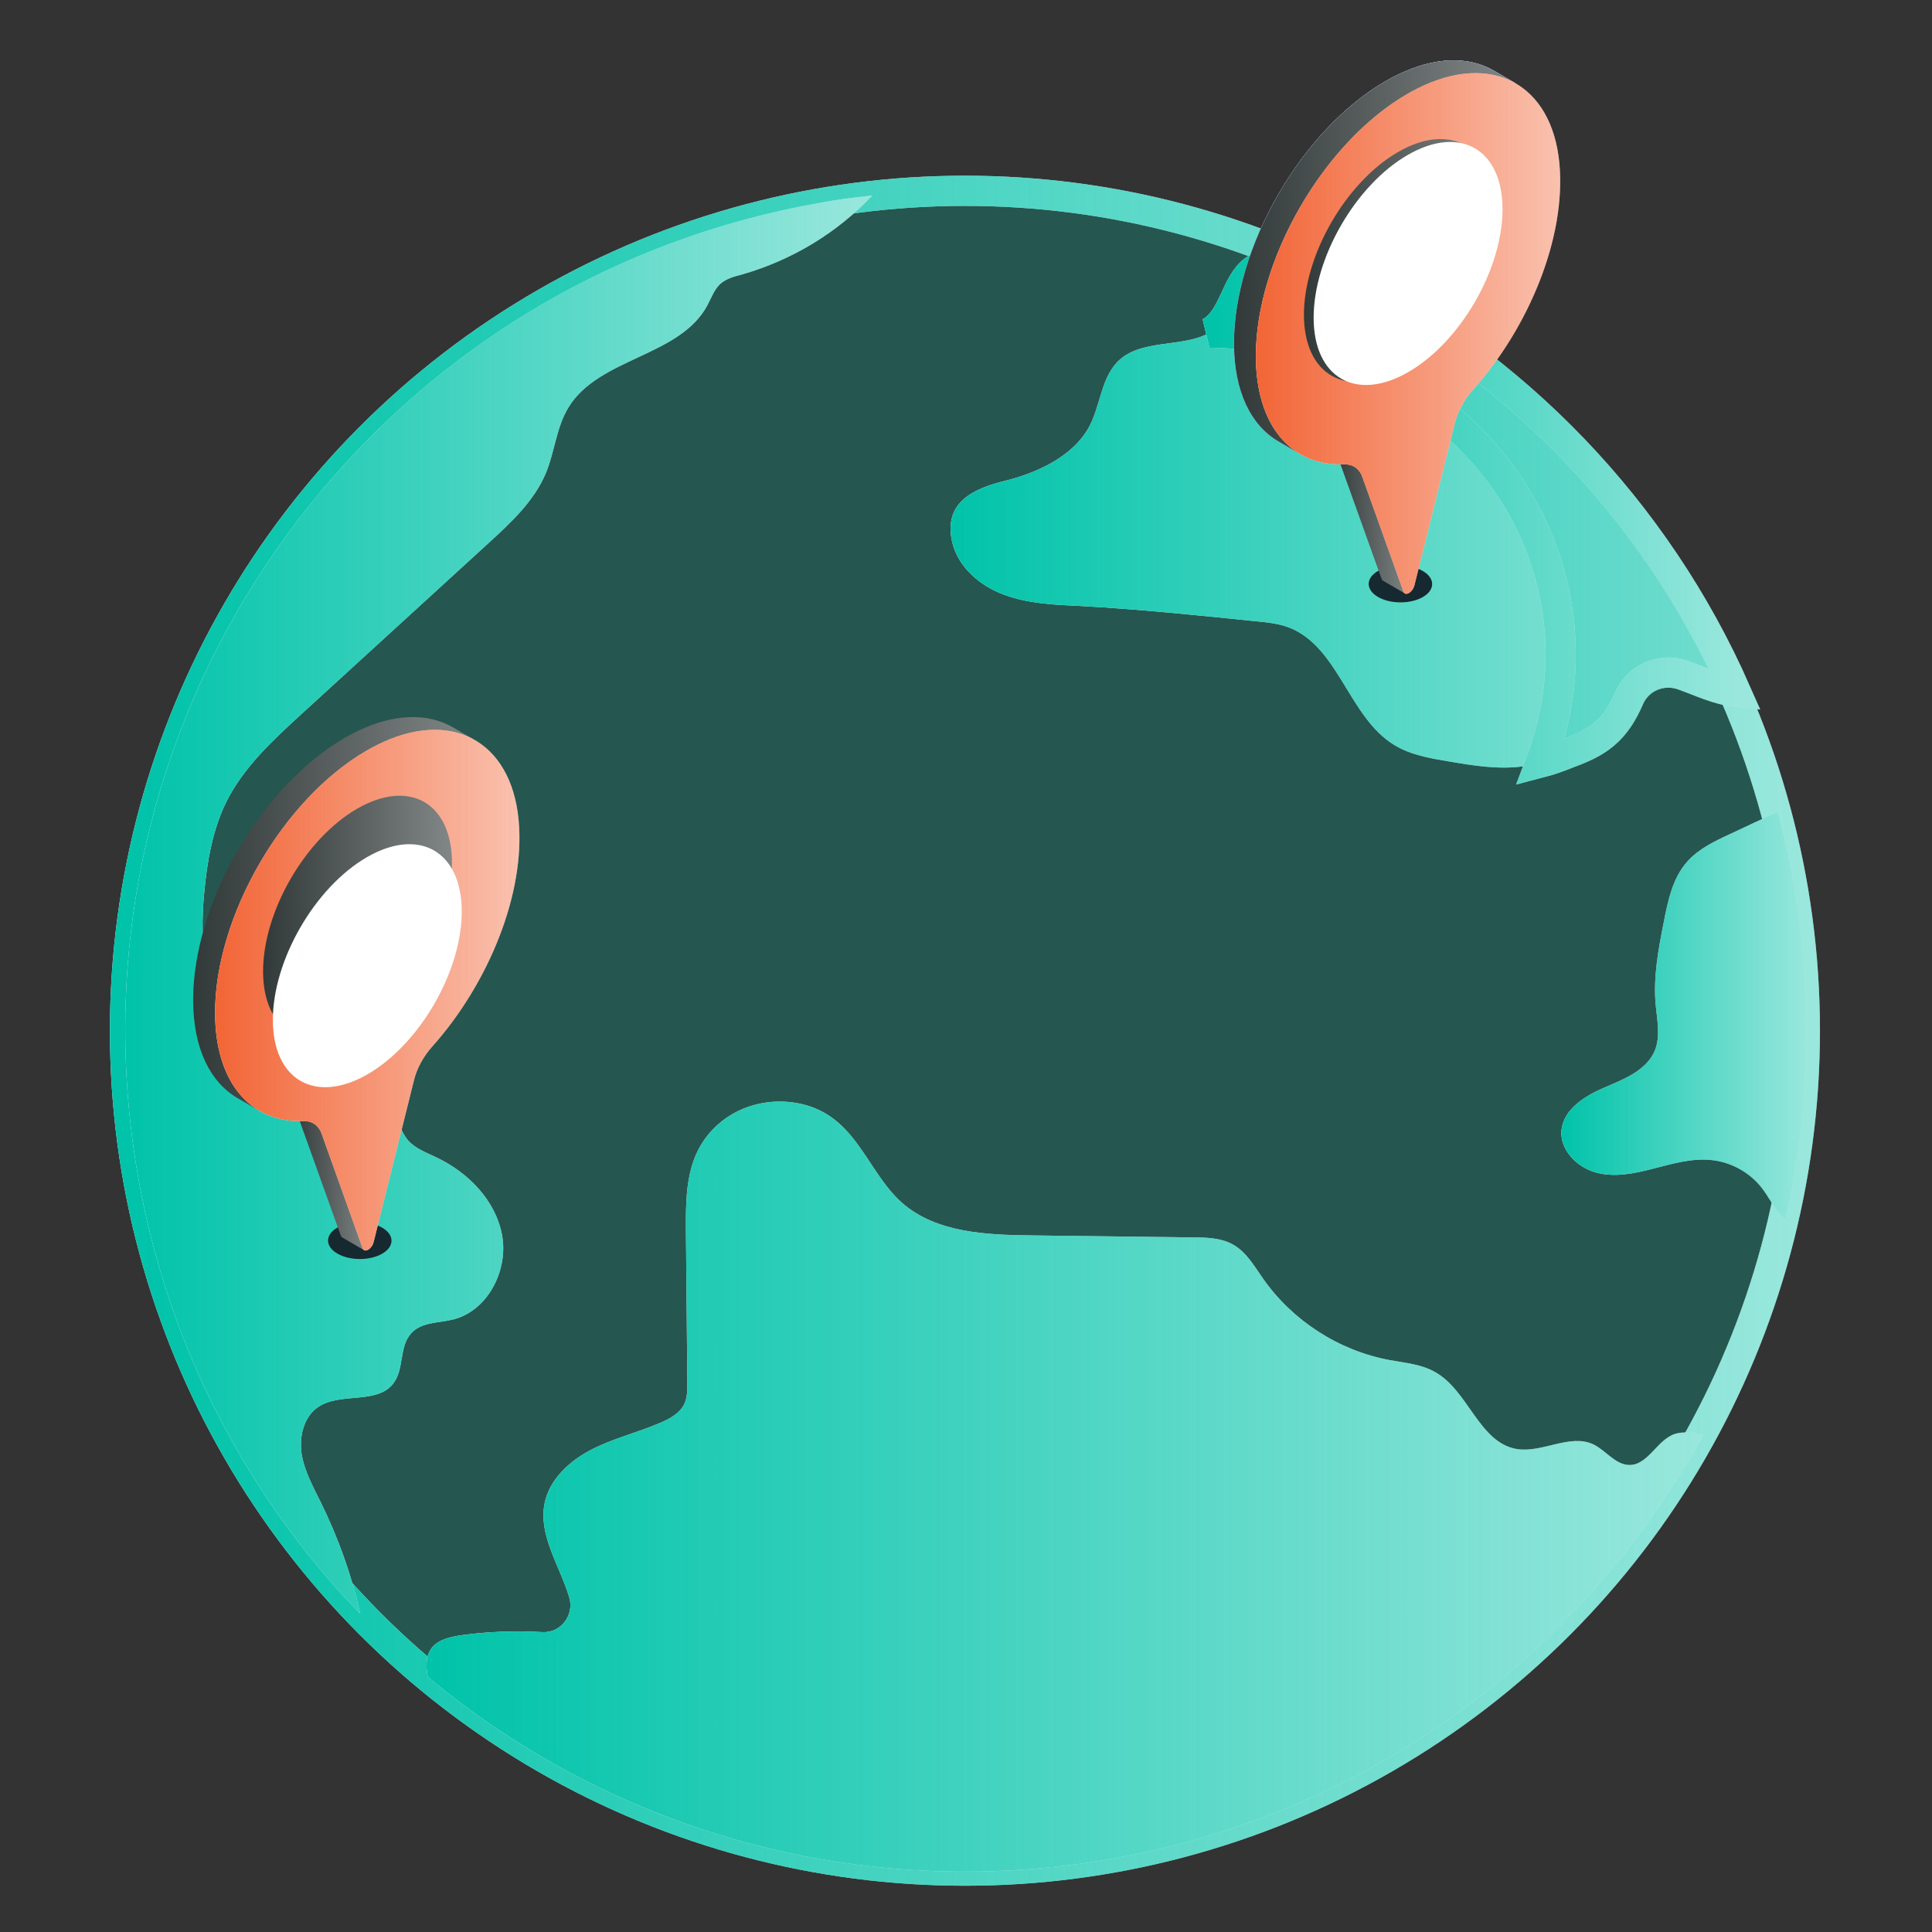 <svg width="64" height="64" viewBox="0 0 64 64" fill="none" xmlns="http://www.w3.org/2000/svg">
<rect x="0" y="0" width="64" height="64" fill="#333333" stroke="none"/>
<circle cx="31.965" cy="34.144" r="27.824" fill="#00C3A9" fill-opacity="0.25"/>
<circle cx="31.965" cy="34.144" r="27.824" stroke="white"/>
<circle cx="31.965" cy="34.144" r="27.824" stroke="url(#paint0_linear_3346_23054)"/>
<path d="M26.253 36.518C28.338 36.794 28.648 38.75 29.879 39.843C31.012 40.84 32.669 40.908 34.19 40.925C35.959 40.948 37.738 40.969 39.516 40.991C39.976 40.992 40.466 41.006 40.861 41.237C41.297 41.49 41.553 41.946 41.838 42.352C42.814 43.751 44.351 44.74 46.028 45.053C46.54 45.147 47.08 45.19 47.535 45.449C48.644 46.064 48.991 47.784 50.239 48C51.089 48.141 51.996 47.482 52.78 47.846C53.198 48.046 53.504 48.522 53.974 48.53C54.6 48.532 54.89 47.695 55.485 47.5C55.774 47.408 56.096 47.467 56.419 47.535C52.416 54.829 45.209 60.248 36.354 61.653C28.101 62.961 20.123 60.502 14.169 55.55C14.106 55.211 14.096 54.863 14.302 54.591C14.523 54.307 14.915 54.227 15.274 54.17C16.165 54.047 17.061 54.016 17.962 54.066C18.584 54.105 19.038 53.49 18.854 52.904C18.542 51.868 17.83 50.858 18.04 49.804C18.199 49.007 18.865 48.395 19.588 48.023C20.302 47.652 21.108 47.46 21.857 47.139C22.186 47.004 22.532 46.811 22.682 46.484C22.769 46.277 22.768 46.038 22.77 45.817C22.75 44.128 22.741 42.446 22.722 40.757C22.718 39.516 22.712 38.202 23.784 37.25C24.444 36.657 25.369 36.401 26.253 36.518Z" fill="white"/>
<path d="M26.253 36.518C28.338 36.794 28.648 38.75 29.879 39.843C31.012 40.84 32.669 40.908 34.19 40.925C35.959 40.948 37.738 40.969 39.516 40.991C39.976 40.992 40.466 41.006 40.861 41.237C41.297 41.49 41.553 41.946 41.838 42.352C42.814 43.751 44.351 44.74 46.028 45.053C46.54 45.147 47.08 45.19 47.535 45.449C48.644 46.064 48.991 47.784 50.239 48C51.089 48.141 51.996 47.482 52.78 47.846C53.198 48.046 53.504 48.522 53.974 48.53C54.6 48.532 54.89 47.695 55.485 47.5C55.774 47.408 56.096 47.467 56.419 47.535C52.416 54.829 45.209 60.248 36.354 61.653C28.101 62.961 20.123 60.502 14.169 55.55C14.106 55.211 14.096 54.863 14.302 54.591C14.523 54.307 14.915 54.227 15.274 54.17C16.165 54.047 17.061 54.016 17.962 54.066C18.584 54.105 19.038 53.49 18.854 52.904C18.542 51.868 17.83 50.858 18.04 49.804C18.199 49.007 18.865 48.395 19.588 48.023C20.302 47.652 21.108 47.46 21.857 47.139C22.186 47.004 22.532 46.811 22.682 46.484C22.769 46.277 22.768 46.038 22.77 45.817C22.75 44.128 22.741 42.446 22.722 40.757C22.718 39.516 22.712 38.202 23.784 37.25C24.444 36.657 25.369 36.401 26.253 36.518Z" fill="url(#paint1_linear_3346_23054)"/>
<path d="M27.632 6.637C28.054 6.57 28.475 6.522 28.899 6.473C27.735 7.715 26.235 8.615 24.599 9.087C24.334 9.156 24.06 9.227 23.859 9.406C23.659 9.594 23.564 9.867 23.436 10.108C22.523 11.825 19.83 11.839 18.825 13.506C18.432 14.157 18.375 14.957 18.09 15.655C17.697 16.601 16.927 17.311 16.172 18.001C14.115 19.882 12.059 21.762 10.01 23.632C9.046 24.512 8.067 25.412 7.488 26.58C7.038 27.507 6.861 28.537 6.766 29.564C6.599 31.236 6.743 33.191 8.105 34.18C9.602 35.267 12.159 34.862 12.964 36.518C13.168 36.937 13.22 37.434 13.523 37.782C13.769 38.055 14.129 38.182 14.458 38.342C15.522 38.844 16.434 39.785 16.636 40.939C16.837 42.094 16.155 43.416 15.024 43.706C14.537 43.829 13.97 43.79 13.633 44.156C13.214 44.591 13.398 45.343 13.033 45.824C12.501 46.534 11.284 46.111 10.544 46.605C10.062 46.93 9.908 47.58 9.99 48.155C10.08 48.721 10.364 49.236 10.621 49.757C11.203 50.934 11.649 52.178 11.934 53.457C11.508 53.028 11.105 52.577 10.72 52.123C7.55 48.367 5.324 43.726 4.497 38.514C2.113 23.477 12.207 9.359 27.14 6.724C27.3 6.69 27.471 6.663 27.632 6.637Z" fill="white"/>
<path d="M27.632 6.637C28.054 6.57 28.475 6.522 28.899 6.473C27.735 7.715 26.235 8.615 24.599 9.087C24.334 9.156 24.06 9.227 23.859 9.406C23.659 9.594 23.564 9.867 23.436 10.108C22.523 11.825 19.83 11.839 18.825 13.506C18.432 14.157 18.375 14.957 18.09 15.655C17.697 16.601 16.927 17.311 16.172 18.001C14.115 19.882 12.059 21.762 10.01 23.632C9.046 24.512 8.067 25.412 7.488 26.58C7.038 27.507 6.861 28.537 6.766 29.564C6.599 31.236 6.743 33.191 8.105 34.18C9.602 35.267 12.159 34.862 12.964 36.518C13.168 36.937 13.22 37.434 13.523 37.782C13.769 38.055 14.129 38.182 14.458 38.342C15.522 38.844 16.434 39.785 16.636 40.939C16.837 42.094 16.155 43.416 15.024 43.706C14.537 43.829 13.97 43.79 13.633 44.156C13.214 44.591 13.398 45.343 13.033 45.824C12.501 46.534 11.284 46.111 10.544 46.605C10.062 46.93 9.908 47.58 9.99 48.155C10.08 48.721 10.364 49.236 10.621 49.757C11.203 50.934 11.649 52.178 11.934 53.457C11.508 53.028 11.105 52.577 10.72 52.123C7.55 48.367 5.324 43.726 4.497 38.514C2.113 23.477 12.207 9.359 27.14 6.724C27.3 6.69 27.471 6.663 27.632 6.637Z" fill="url(#paint2_linear_3346_23054)"/>
<path d="M43.568 9.233C43.844 9.291 44.117 9.275 44.39 9.195C50.142 12.063 54.841 16.873 57.501 22.916C56.913 22.853 56.334 22.573 55.752 22.364C55.05 22.113 54.265 22.44 53.971 23.124C53.775 23.58 53.522 24 53.143 24.316C52.803 24.609 52.389 24.785 51.973 24.943C51.48 25.141 50.974 25.313 50.452 25.386C49.633 25.498 48.811 25.362 47.998 25.224C47.375 25.12 46.732 25.011 46.193 24.682C44.676 23.764 44.352 21.424 42.696 20.785C42.353 20.655 41.97 20.615 41.606 20.581C39.67 20.382 37.744 20.182 35.805 20.075C34.952 20.036 34.073 20.001 33.272 19.705C32.462 19.41 31.727 18.781 31.539 17.938C31.249 16.631 32.263 16.186 33.272 15.934C34.334 15.673 35.554 15.13 36.092 14.116C36.465 13.395 36.485 12.472 37.079 11.927C37.963 11.124 39.569 11.624 40.399 10.766C40.975 10.169 41.044 9.035 41.845 8.807C42.418 8.652 42.978 9.106 43.568 9.233Z" fill="white"/>
<path d="M43.568 9.233C43.844 9.291 44.117 9.275 44.39 9.195C50.142 12.063 54.841 16.873 57.501 22.916C56.913 22.853 56.334 22.573 55.752 22.364C55.05 22.113 54.265 22.44 53.971 23.124C53.775 23.58 53.522 24 53.143 24.316C52.803 24.609 52.389 24.785 51.973 24.943C51.48 25.141 50.974 25.313 50.452 25.386C49.633 25.498 48.811 25.362 47.998 25.224C47.375 25.12 46.732 25.011 46.193 24.682C44.676 23.764 44.352 21.424 42.696 20.785C42.353 20.655 41.97 20.615 41.606 20.581C39.67 20.382 37.744 20.182 35.805 20.075C34.952 20.036 34.073 20.001 33.272 19.705C32.462 19.41 31.727 18.781 31.539 17.938C31.249 16.631 32.263 16.186 33.272 15.934C34.334 15.673 35.554 15.13 36.092 14.116C36.465 13.395 36.485 12.472 37.079 11.927C37.963 11.124 39.569 11.624 40.399 10.766C40.975 10.169 41.044 9.035 41.845 8.807C42.418 8.652 42.978 9.106 43.568 9.233Z" fill="url(#paint3_linear_3346_23054)"/>
<path d="M41.843 8.807C42.416 8.653 42.98 9.105 43.566 9.23C43.844 9.292 44.115 9.274 44.389 9.193C50.142 12.06 54.84 16.87 57.505 22.917C56.916 22.855 56.336 22.573 55.755 22.366C55.048 22.111 54.266 22.441 53.97 23.123C53.774 23.577 53.524 24.003 53.145 24.318C52.805 24.609 52.39 24.786 51.973 24.939C51.669 25.062 51.351 25.181 51.034 25.263C51.649 23.646 51.857 21.894 51.576 20.121C50.737 14.831 45.81 11.091 40.07 11.018C40.191 10.955 40.302 10.869 40.398 10.767C40.975 10.171 41.044 9.033 41.843 8.807Z" fill="#00C3A9" fill-opacity="0.25"/>
<path d="M41.843 8.807C42.416 8.653 42.98 9.105 43.566 9.23C43.844 9.292 44.115 9.274 44.389 9.193C50.142 12.06 54.84 16.87 57.505 22.917C56.916 22.855 56.336 22.573 55.755 22.366C55.048 22.111 54.266 22.441 53.97 23.123C53.774 23.577 53.524 24.003 53.145 24.318C52.805 24.609 52.39 24.786 51.973 24.939C51.669 25.062 51.351 25.181 51.034 25.263C51.649 23.646 51.857 21.894 51.576 20.121C50.737 14.831 45.81 11.091 40.07 11.018C40.191 10.955 40.302 10.869 40.398 10.767C40.975 10.171 41.044 9.033 41.843 8.807Z" stroke="white"/>
<path d="M41.843 8.807C42.416 8.653 42.98 9.105 43.566 9.23C43.844 9.292 44.115 9.274 44.389 9.193C50.142 12.06 54.84 16.87 57.505 22.917C56.916 22.855 56.336 22.573 55.755 22.366C55.048 22.111 54.266 22.441 53.97 23.123C53.774 23.577 53.524 24.003 53.145 24.318C52.805 24.609 52.39 24.786 51.973 24.939C51.669 25.062 51.351 25.181 51.034 25.263C51.649 23.646 51.857 21.894 51.576 20.121C50.737 14.831 45.81 11.091 40.07 11.018C40.191 10.955 40.302 10.869 40.398 10.767C40.975 10.171 41.044 9.033 41.843 8.807Z" stroke="url(#paint4_linear_3346_23054)"/>
<path d="M58.894 26.891C59.145 27.835 59.354 28.804 59.51 29.791C60.088 33.434 59.93 37.018 59.143 40.408C59.089 40.361 59.036 40.315 58.99 40.258C58.753 39.982 58.59 39.65 58.37 39.362C57.975 38.846 57.36 38.502 56.714 38.43C56.068 38.357 55.425 38.542 54.789 38.707C54.153 38.872 53.486 39.015 52.86 38.838C52.226 38.663 51.664 38.081 51.727 37.436C51.8 36.734 52.513 36.3 53.159 36.022C53.814 35.744 54.549 35.453 54.822 34.793C55.012 34.312 54.89 33.771 54.844 33.254C54.768 32.364 54.93 31.474 55.104 30.6C55.246 29.87 55.398 29.091 55.899 28.534C56.274 28.116 56.795 27.867 57.31 27.629C57.84 27.38 58.362 27.131 58.894 26.891Z" fill="white"/>
<path d="M58.894 26.891C59.145 27.835 59.354 28.804 59.51 29.791C60.088 33.434 59.93 37.018 59.143 40.408C59.089 40.361 59.036 40.315 58.99 40.258C58.753 39.982 58.59 39.65 58.37 39.362C57.975 38.846 57.36 38.502 56.714 38.43C56.068 38.357 55.425 38.542 54.789 38.707C54.153 38.872 53.486 39.015 52.86 38.838C52.226 38.663 51.664 38.081 51.727 37.436C51.8 36.734 52.513 36.3 53.159 36.022C53.814 35.744 54.549 35.453 54.822 34.793C55.012 34.312 54.89 33.771 54.844 33.254C54.768 32.364 54.93 31.474 55.104 30.6C55.246 29.87 55.398 29.091 55.899 28.534C56.274 28.116 56.795 27.867 57.31 27.629C57.84 27.38 58.362 27.131 58.894 26.891Z" fill="url(#paint5_linear_3346_23054)"/>
<path d="M47.137 19.776C46.727 20.014 46.062 20.014 45.65 19.776C45.239 19.538 45.236 19.153 45.645 18.915C46.054 18.677 46.72 18.677 47.132 18.915C47.543 19.153 47.546 19.538 47.137 19.776Z" fill="#162830"/>
<path d="M46.601 14.388C46.545 14.232 45.424 14.014 45.305 13.945L44.137 15.038C44.256 15.107 44.348 15.22 44.404 15.376L45.766 19.177C45.776 19.206 45.792 19.225 45.811 19.236L46.538 19.659C46.518 19.647 46.763 19.147 46.753 19.118L46.601 14.388Z" fill="url(#paint6_linear_3346_23054)"/>
<path d="M49.491 2.344C48.642 1.85 47.493 1.873 46.231 2.51C46.121 2.565 46.012 2.624 45.903 2.687C43.121 4.294 40.87 8.191 40.879 11.389C40.883 12.978 41.445 14.096 42.35 14.622L43.076 15.044C42.171 14.518 45.138 11.934 45.134 10.345C45.125 7.148 44.45 7.374 47.233 5.767C47.341 5.705 48.169 5.597 48.279 5.542C49.541 4.906 49.368 2.272 50.217 2.766L49.491 2.344Z" fill="#AAC4E8"/>
<path d="M49.491 2.344C48.642 1.85 47.493 1.873 46.231 2.51C46.121 2.565 46.012 2.624 45.903 2.687C43.121 4.294 40.87 8.191 40.879 11.389C40.883 12.978 41.445 14.096 42.35 14.622L43.076 15.044C42.171 14.518 45.138 11.934 45.134 10.345C45.125 7.148 44.45 7.374 47.233 5.767C47.341 5.705 48.169 5.597 48.279 5.542C49.541 4.906 49.368 2.272 50.217 2.766L49.491 2.344Z" fill="#AAC4E8"/>
<path d="M49.491 2.344C48.642 1.85 47.493 1.873 46.231 2.51C46.121 2.565 46.012 2.624 45.903 2.687C43.121 4.294 40.87 8.191 40.879 11.389C40.883 12.978 41.445 14.096 42.35 14.622L43.076 15.044C42.171 14.518 45.138 11.934 45.134 10.345C45.125 7.148 44.45 7.374 47.233 5.767C47.341 5.705 48.169 5.597 48.279 5.542C49.541 4.906 49.368 2.272 50.217 2.766L49.491 2.344Z" fill="#AAC4E8"/>
<path d="M49.491 2.344C48.642 1.85 47.493 1.873 46.231 2.51C46.121 2.565 46.012 2.624 45.903 2.687C43.121 4.294 40.87 8.191 40.879 11.389C40.883 12.978 41.445 14.096 42.35 14.622L43.076 15.044C42.171 14.518 45.138 11.934 45.134 10.345C45.125 7.148 44.45 7.374 47.233 5.767C47.341 5.705 48.169 5.597 48.279 5.542C49.541 4.906 49.368 2.272 50.217 2.766L49.491 2.344Z" fill="url(#paint7_linear_3346_23054)"/>
<path d="M46.626 3.109C46.734 3.046 46.844 2.987 46.954 2.932C49.392 1.702 51.408 2.762 51.657 5.415C51.884 7.856 50.649 10.843 48.791 12.917C48.512 13.23 48.291 13.623 48.193 14.018L46.854 19.391C46.825 19.508 46.749 19.601 46.673 19.645C46.597 19.689 46.521 19.683 46.492 19.6L45.13 15.8C45.027 15.514 44.803 15.371 44.516 15.382C42.801 15.446 41.608 14.13 41.602 11.811C41.593 8.613 43.843 4.716 46.626 3.109Z" fill="white"/>
<path d="M46.626 3.109C46.734 3.046 46.844 2.987 46.954 2.932C49.392 1.702 51.408 2.762 51.657 5.415C51.884 7.856 50.649 10.843 48.791 12.917C48.512 13.23 48.291 13.623 48.193 14.018L46.854 19.391C46.825 19.508 46.749 19.601 46.673 19.645C46.597 19.689 46.521 19.683 46.492 19.6L45.13 15.8C45.027 15.514 44.803 15.371 44.516 15.382C42.801 15.446 41.608 14.13 41.602 11.811C41.593 8.613 43.843 4.716 46.626 3.109Z" fill="url(#paint8_linear_3346_23054)"/>
<path d="M46.314 5.035C48.042 4.037 49.447 4.839 49.452 6.825C49.458 8.81 48.063 11.228 46.334 12.226C44.605 13.224 43.201 12.422 43.195 10.438C43.19 8.451 44.585 6.033 46.314 5.035Z" fill="url(#paint9_linear_3346_23054)"/>
<path d="M46.634 5.132C48.363 4.134 49.767 4.936 49.773 6.923C49.778 8.907 48.383 11.326 46.654 12.324C44.926 13.322 43.521 12.52 43.516 10.535C43.51 8.549 44.905 6.13 46.634 5.132Z" fill="white"/>
<path d="M12.664 41.528C12.255 41.766 11.59 41.766 11.178 41.528C10.766 41.29 10.763 40.905 11.173 40.667C11.582 40.429 12.248 40.429 12.659 40.667C13.071 40.905 13.073 41.289 12.664 41.528Z" fill="#162830"/>
<path d="M12.125 36.144C12.068 35.988 10.947 35.77 10.828 35.701L9.66 36.794C9.779 36.863 9.872 36.976 9.928 37.132L11.29 40.933C11.3 40.962 11.315 40.981 11.335 40.992L12.061 41.414C12.042 41.403 12.287 40.903 12.277 40.874L12.125 36.144Z" fill="url(#paint10_linear_3346_23054)"/>
<path d="M15.011 24.098C14.161 23.604 13.012 23.627 11.751 24.264C11.641 24.319 11.531 24.378 11.423 24.441C8.64 26.048 6.389 29.945 6.398 33.143C6.403 34.732 6.965 35.85 7.869 36.376L8.596 36.798C7.691 36.272 10.658 33.688 10.653 32.099C10.644 28.902 9.969 29.128 12.752 27.521C12.861 27.458 13.688 27.351 13.799 27.296C15.06 26.659 14.888 24.026 15.737 24.52L15.011 24.098Z" fill="url(#paint11_linear_3346_23054)"/>
<path d="M12.149 24.863C12.258 24.8 12.367 24.741 12.477 24.685C14.915 23.456 16.932 24.516 17.18 27.169C17.408 29.61 16.172 32.597 14.315 34.671C14.036 34.984 13.814 35.377 13.716 35.772L12.377 41.145C12.348 41.262 12.272 41.355 12.196 41.399C12.12 41.443 12.045 41.437 12.015 41.354L10.654 37.553C10.551 37.268 10.326 37.125 10.04 37.136C8.325 37.2 7.132 35.884 7.125 33.565C7.116 30.367 9.367 26.47 12.149 24.863Z" fill="white"/>
<path d="M12.149 24.863C12.258 24.8 12.367 24.741 12.477 24.685C14.915 23.456 16.932 24.516 17.18 27.169C17.408 29.61 16.172 32.597 14.315 34.671C14.036 34.984 13.814 35.377 13.716 35.772L12.377 41.145C12.348 41.262 12.272 41.355 12.196 41.399C12.12 41.443 12.045 41.437 12.015 41.354L10.654 37.553C10.551 37.268 10.326 37.125 10.04 37.136C8.325 37.2 7.132 35.884 7.125 33.565C7.116 30.367 9.367 26.47 12.149 24.863Z" fill="url(#paint12_linear_3346_23054)"/>
<path d="M11.833 26.788C13.562 25.791 14.966 26.593 14.972 28.579C14.977 30.564 13.582 32.982 11.854 33.98C10.125 34.978 8.72 34.176 8.715 32.191C8.709 30.205 10.104 27.787 11.833 26.788Z" fill="url(#paint13_linear_3346_23054)"/>
<path d="M12.157 28.394C13.886 27.396 15.29 28.198 15.296 30.185C15.302 32.169 13.906 34.588 12.178 35.586C10.449 36.584 9.045 35.782 9.039 33.797C9.033 31.811 10.429 29.392 12.157 28.394Z" fill="white"/>
<defs>
<linearGradient id="paint0_linear_3346_23054" x1="4.141" y1="34.061" x2="59.788" y2="34.061" gradientUnits="userSpaceOnUse">
<stop stop-color="#00C3A9"/>
<stop offset="1" stop-color="#00C3A9" stop-opacity="0.4"/>
</linearGradient>
<linearGradient id="paint1_linear_3346_23054" x1="14.129" y1="49.207" x2="56.419" y2="49.207" gradientUnits="userSpaceOnUse">
<stop stop-color="#00C3A9"/>
<stop offset="1" stop-color="#00C3A9" stop-opacity="0.4"/>
</linearGradient>
<linearGradient id="paint2_linear_3346_23054" x1="4.148" y1="29.895" x2="28.899" y2="29.895" gradientUnits="userSpaceOnUse">
<stop stop-color="#00C3A9"/>
<stop offset="1" stop-color="#00C3A9" stop-opacity="0.4"/>
</linearGradient>
<linearGradient id="paint3_linear_3346_23054" x1="31.488" y1="17.076" x2="57.501" y2="17.076" gradientUnits="userSpaceOnUse">
<stop stop-color="#00C3A9"/>
<stop offset="1" stop-color="#00C3A9" stop-opacity="0.4"/>
</linearGradient>
<linearGradient id="paint4_linear_3346_23054" x1="40.07" y1="16.995" x2="57.505" y2="16.995" gradientUnits="userSpaceOnUse">
<stop stop-color="#00C3A9"/>
<stop offset="1" stop-color="#00C3A9" stop-opacity="0.4"/>
</linearGradient>
<linearGradient id="paint5_linear_3346_23054" x1="51.723" y1="33.629" x2="59.857" y2="33.629" gradientUnits="userSpaceOnUse">
<stop stop-color="#00C3A9"/>
<stop offset="1" stop-color="#00C3A9" stop-opacity="0.4"/>
</linearGradient>
<linearGradient id="paint6_linear_3346_23054" x1="44.137" y1="17.443" x2="46.753" y2="17.433" gradientUnits="userSpaceOnUse">
<stop stop-color="#323939"/>
<stop offset="1" stop-color="#818686"/>
</linearGradient>
<linearGradient id="paint7_linear_3346_23054" x1="40.879" y1="9.985" x2="50.217" y2="9.933" gradientUnits="userSpaceOnUse">
<stop stop-color="#323939"/>
<stop offset="1" stop-color="#818686"/>
</linearGradient>
<linearGradient id="paint8_linear_3346_23054" x1="41.602" y1="11.021" x2="51.683" y2="11.021" gradientUnits="userSpaceOnUse">
<stop stop-color="#F26536"/>
<stop offset="1" stop-color="#F26536" stop-opacity="0.4"/>
</linearGradient>
<linearGradient id="paint9_linear_3346_23054" x1="43.195" y1="9.533" x2="49.452" y2="9.496" gradientUnits="userSpaceOnUse">
<stop stop-color="#323939"/>
<stop offset="1" stop-color="#818686"/>
</linearGradient>
<linearGradient id="paint10_linear_3346_23054" x1="9.66" y1="39.199" x2="12.277" y2="39.189" gradientUnits="userSpaceOnUse">
<stop stop-color="#323939"/>
<stop offset="1" stop-color="#818686"/>
</linearGradient>
<linearGradient id="paint11_linear_3346_23054" x1="6.398" y1="31.739" x2="15.737" y2="31.687" gradientUnits="userSpaceOnUse">
<stop stop-color="#323939"/>
<stop offset="1" stop-color="#818686"/>
</linearGradient>
<linearGradient id="paint12_linear_3346_23054" x1="7.125" y1="32.775" x2="17.207" y2="32.775" gradientUnits="userSpaceOnUse">
<stop stop-color="#F26536"/>
<stop offset="1" stop-color="#F26536" stop-opacity="0.4"/>
</linearGradient>
<linearGradient id="paint13_linear_3346_23054" x1="8.715" y1="31.287" x2="14.972" y2="31.25" gradientUnits="userSpaceOnUse">
<stop stop-color="#323939"/>
<stop offset="1" stop-color="#818686"/>
</linearGradient>
</defs>
</svg>
